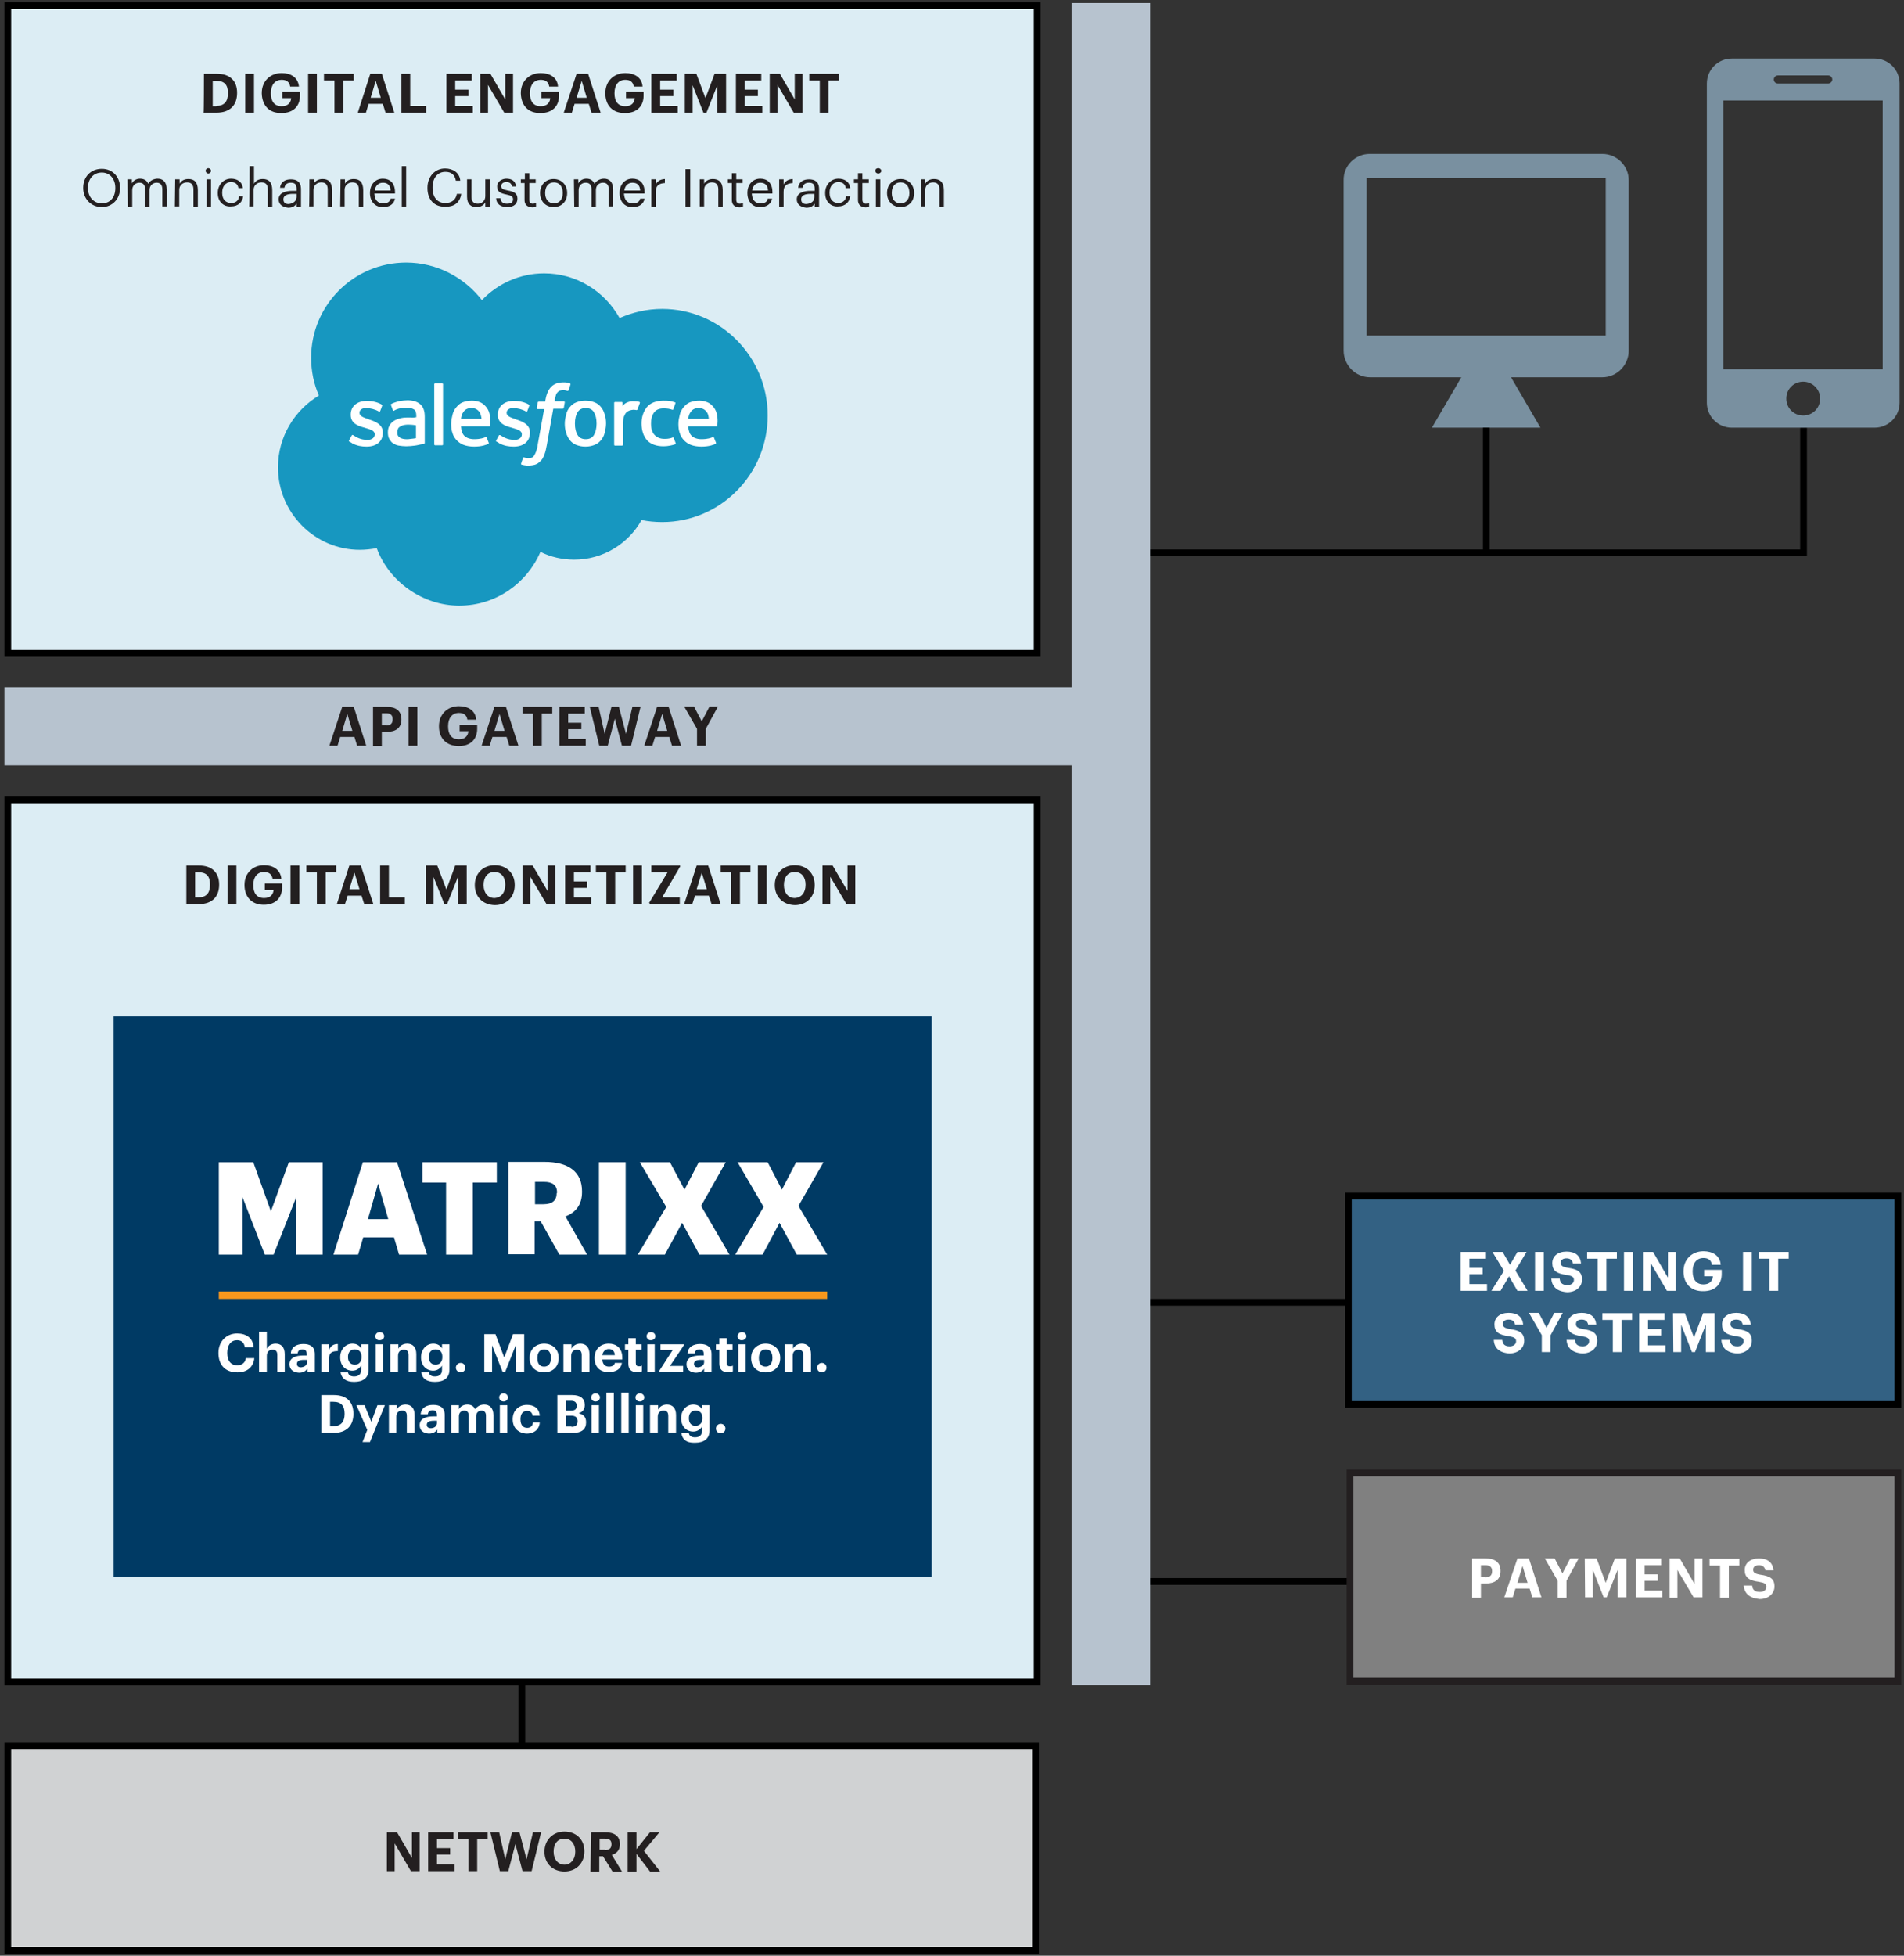 <?xml version="1.0" encoding="utf-8"?>
<!-- Generator: Adobe Illustrator 28.0.0, SVG Export Plug-In . SVG Version: 6.00 Build 0)  -->
<svg version="1.1" id="Layer_1" xmlns="http://www.w3.org/2000/svg" xmlns:xlink="http://www.w3.org/1999/xlink" x="0px" y="0px"
	 viewBox="0 0 563 578" style="enable-background:new 0 0 563 578;" xml:space="preserve">
<rect x="0" y="0" width="563" height="578" fill="#333333" stroke="none"/>
<style type="text/css">
	.st0{fill:none;stroke:#000000;stroke-width:2;}
	.st1{fill:#336183;stroke:#000000;stroke-width:2;}
	.st2{fill:#FFFFFF;}
	.st3{fill:#DCEDF4;stroke:#000000;stroke-width:2;}
	.st4{fill:#808080;stroke:#231F20;stroke-width:2;}
	.st5{fill:#D0D2D3;stroke:#000000;stroke-width:2;}
	.st6{fill:#231F20;}
	.st7{fill:#B7C3CF;}
	.st8{fill:#7990A0;}
	.st9{clip-path:url(#SVGID_00000037652816969209806130000008241761212029116564_);}
	.st10{clip-path:url(#SVGID_00000033362883619870299110000018368816679558090668_);}
	.st11{fill:#1797C0;}
	.st12{fill-rule:evenodd;clip-rule:evenodd;fill:#FFFFFF;}
	.st13{fill:#003A64;}
	.st14{enable-background:new    ;}
	.st15{fill:#F8971D;}
</style>
<polyline class="st0" points="328.5,163.4 533.3,163.4 533.3,126.4 "/>
<line class="st0" x1="398.9" y1="384.9" x2="328.5" y2="384.9"/>
<line class="st0" x1="398.9" y1="467.4" x2="328.5" y2="467.4"/>
<rect x="398.7" y="353.5" class="st1" width="162.5" height="61.6"/>
<path class="st2" d="M431.9,370h7.5v2h-4.9v2.7h3.9v1.9h-3.9v2.9h5.2v2h-7.8L431.9,370L431.9,370z"/>
<path class="st2" d="M444.7,375.6l-3.4-5.6h3l2.2,3.8l2.2-3.8h2.7l-3.3,5.5l3.6,6h-3l-2.5-4.3l-2.5,4.3h-2.7L444.7,375.6
	L444.7,375.6z"/>
<path class="st2" d="M453.9,370h2.6v11.5h-2.6V370z"/>
<path class="st2" d="M458.7,377.9h2.5c0.1,1,0.5,1.9,2.3,1.9c1.1,0,1.9-0.6,1.9-1.5s-0.5-1.2-2.2-1.5c-3-0.4-4.2-1.3-4.2-3.5
	c0-2,1.6-3.4,4.2-3.4s4.1,1.2,4.3,3.5h-2.4c-0.2-1-0.8-1.5-1.9-1.5s-1.7,0.5-1.7,1.3c0,0.8,0.4,1.2,2.1,1.5c2.8,0.4,4.2,1.1,4.2,3.5
	c0,2-1.7,3.7-4.4,3.7C460.3,381.7,458.9,380.2,458.7,377.9L458.7,377.9z"/>
<path class="st2" d="M472.4,372h-3.1v-2h8.8v2H475v9.5h-2.6L472.4,372L472.4,372z"/>
<path class="st2" d="M480.2,370h2.6v11.5h-2.6V370z"/>
<path class="st2" d="M485.8,370h3l4.4,7.6V370h2.3v11.5h-2.6l-4.8-8.2v8.2h-2.3L485.8,370L485.8,370z"/>
<path class="st2" d="M497.8,375.8v-0.1c0-3.5,2.5-5.9,5.9-5.9c2.6,0,4.9,1.2,5.1,4h-2.6c-0.2-1.4-1.1-2-2.5-2c-2,0-3.2,1.5-3.2,3.9
	v0.1c0,2.2,1,3.8,3.2,3.8c1.9,0,2.7-1.1,2.8-2.4h-2.6v-1.9h5.2v1.2c0,3.1-2,5.1-5.4,5.1C499.9,381.7,497.8,379.2,497.8,375.8
	L497.8,375.8z"/>
<path class="st2" d="M515.4,370h2.6v11.5h-2.6V370z"/>
<path class="st2" d="M523.2,372h-3.1v-2h8.8v2h-3.1v9.5h-2.6L523.2,372L523.2,372z"/>
<path class="st2" d="M441.7,396h2.5c0.1,1,0.5,1.9,2.2,1.9c1.1,0,1.9-0.6,1.9-1.5s-0.5-1.2-2.2-1.5c-3-0.4-4.2-1.3-4.2-3.5
	c0-2,1.6-3.4,4.2-3.4s4.1,1.2,4.3,3.5h-2.4c-0.2-1-0.8-1.5-1.9-1.5s-1.7,0.5-1.7,1.3c0,0.8,0.4,1.2,2.1,1.5c2.8,0.4,4.2,1.1,4.2,3.5
	c0,2-1.7,3.7-4.4,3.7C443.3,399.8,441.8,398.3,441.7,396L441.7,396z"/>
<path class="st2" d="M455.9,394.6l-3.8-6.6h2.9l2.3,4.4l2.3-4.4h2.5l-3.6,6.6v5h-2.6L455.9,394.6L455.9,394.6z"/>
<path class="st2" d="M463.2,396h2.5c0.1,1,0.5,1.9,2.3,1.9c1.1,0,1.9-0.6,1.9-1.5s-0.5-1.2-2.2-1.5c-3-0.4-4.2-1.3-4.2-3.5
	c0-2,1.6-3.4,4.2-3.4s4.1,1.2,4.3,3.5h-2.4c-0.2-1-0.8-1.5-1.9-1.5s-1.7,0.5-1.7,1.3c0,0.8,0.4,1.2,2.1,1.5c2.8,0.4,4.2,1.1,4.2,3.5
	c0,2-1.7,3.7-4.4,3.7C464.8,399.8,463.4,398.3,463.2,396L463.2,396z"/>
<path class="st2" d="M476.9,390.1h-3.1v-2h8.8v2h-3.1v9.5h-2.6L476.9,390.1L476.9,390.1z"/>
<path class="st2" d="M484.7,388.1h7.5v2h-4.9v2.7h3.9v1.9h-3.9v2.9h5.2v2h-7.8L484.7,388.1L484.7,388.1z"/>
<path class="st2" d="M494.7,388.1h3.5l2.7,7.2l2.7-7.2h3.4v11.5h-2.6v-8.1l-3.2,8.1h-0.9l-3.2-8.1v8.1h-2.3L494.7,388.1L494.7,388.1
	z"/>
<path class="st2" d="M509,396h2.5c0.1,1,0.5,1.9,2.2,1.9c1.1,0,1.9-0.6,1.9-1.5s-0.5-1.2-2.2-1.5c-3-0.4-4.2-1.3-4.2-3.5
	c0-2,1.6-3.4,4.2-3.4c2.5,0,4.1,1.2,4.3,3.5h-2.4c-0.2-1-0.8-1.5-1.9-1.5s-1.7,0.5-1.7,1.3c0,0.8,0.4,1.2,2.1,1.5
	c2.8,0.4,4.2,1.1,4.2,3.5c0,2-1.7,3.7-4.4,3.7C510.6,399.8,509.1,398.3,509,396L509,396z"/>
<rect x="2.3" y="1.7" class="st3" width="304.4" height="191.4"/>
<polygon class="st4" points="399.2,436.7 399.2,495.5 399.2,496.9 401.3,496.9 559.2,496.9 561.2,496.9 561.2,495.5 561.2,436.7 
	561.2,435.3 559.2,435.3 401.3,435.3 399.2,435.3 "/>
<path class="st2" d="M435.3,460.6h4c2.8,0,4.4,1.2,4.4,3.7v0.1c0,2.4-1.7,3.6-4.3,3.6h-1.5v4.2h-2.6V460.6L435.3,460.6z
	 M439.2,466.2c1.3,0,2-0.6,2-1.8v-0.1c0-1.2-0.7-1.7-2-1.7h-1.3v3.5H439.2z"/>
<path class="st2" d="M448.7,460.6h3.4l3.7,11.5h-2.7l-0.8-2.6h-4.2l-0.8,2.6h-2.5L448.7,460.6L448.7,460.6z M448.7,467.8h3l-1.5-5
	L448.7,467.8z"/>
<path class="st2" d="M460.6,467.2l-3.8-6.6h2.9l2.3,4.4l2.3-4.4h2.5l-3.6,6.6v5h-2.6L460.6,467.2L460.6,467.2z"/>
<path class="st2" d="M468.6,460.6h3.5l2.7,7.2l2.7-7.2h3.4v11.5h-2.6v-8.1l-3.2,8.1h-0.9l-3.2-8.1v8.1h-2.3L468.6,460.6L468.6,460.6
	z"/>
<path class="st2" d="M483.7,460.6h7.5v2h-4.9v2.7h3.9v1.9h-3.9v2.9h5.2v2h-7.8L483.7,460.6L483.7,460.6z"/>
<path class="st2" d="M493.7,460.6h3l4.4,7.6v-7.6h2.3v11.5h-2.6L496,464v8.2h-2.3L493.7,460.6L493.7,460.6z"/>
<path class="st2" d="M508.6,462.7h-3.1v-2h8.8v2h-3.1v9.5h-2.6L508.6,462.7L508.6,462.7z"/>
<path class="st2" d="M515.6,468.6h2.5c0.1,1,0.5,1.9,2.3,1.9c1.1,0,1.9-0.6,1.9-1.5s-0.5-1.2-2.2-1.5c-3-0.4-4.2-1.3-4.2-3.5
	c0-2,1.6-3.4,4.2-3.4s4.1,1.2,4.3,3.5H522c-0.2-1-0.8-1.5-1.9-1.5s-1.7,0.5-1.7,1.3c0,0.8,0.4,1.2,2.1,1.5c2.8,0.4,4.2,1.1,4.2,3.5
	c0,2-1.7,3.7-4.4,3.7C517.2,472.3,515.8,470.9,515.6,468.6L515.6,468.6z"/>
<line class="st0" x1="154.3" y1="497" x2="154.3" y2="516.1"/>
<rect x="2.3" y="516.1" class="st5" width="303.9" height="60.3"/>
<path class="st6" d="M114.4,541.5h3l4.4,7.6v-7.6h2.3V553h-2.6l-4.8-8.2v8.2h-2.3C114.4,553,114.4,541.5,114.4,541.5z"/>
<path class="st6" d="M126.6,541.5h7.5v2h-4.9v2.7h3.9v1.9h-3.9v2.9h5.2v2h-7.8L126.6,541.5L126.6,541.5z"/>
<path class="st6" d="M138.5,543.5h-3.1v-2h8.8v2h-3.1v9.5h-2.6L138.5,543.5L138.5,543.5z"/>
<path class="st6" d="M145,541.5h2.6l1.8,8l2-8h2.2l2.1,8l1.9-8h2.4l-2.8,11.5h-2.7l-2.1-8l-2.1,8h-2.5L145,541.5z"/>
<path class="st6" d="M161,547.3v-0.1c0-3.4,2.5-5.9,5.9-5.9s5.9,2.3,5.9,5.8v0.1c0,3.4-2.4,5.9-5.9,5.9S161,550.7,161,547.3
	L161,547.3z M170.1,547.3v-0.1c0-2.2-1.2-3.8-3.2-3.8s-3.2,1.5-3.2,3.8v0.1c0,2.3,1.4,3.8,3.2,3.8S170.1,549.6,170.1,547.3
	L170.1,547.3z"/>
<path class="st6" d="M174.8,541.5h4.1c2.7,0,4.4,1.1,4.4,3.5v0.1c0,1.7-1,2.7-2.4,3.1l3,4.9h-2.8l-2.8-4.5h-1.1v4.5h-2.6
	L174.8,541.5L174.8,541.5z M178.8,546.8c1.3,0,2-0.5,2-1.7V545c0-1.2-0.7-1.6-2-1.6h-1.5v3.3H178.8z"/>
<path class="st6" d="M185.6,541.5h2.6v5l4-5h2.8l-4.6,5.5l4.8,6.1h-3l-4-5.2v5.2h-2.6L185.6,541.5L185.6,541.5z"/>
<polygon class="st7" points="316.9,0.9 316.9,203.1 1.3,203.1 1.3,226.2 316.9,226.2 316.9,498 340.1,498 340.1,0.9 "/>
<path class="st6" d="M101.2,208.9h3.4l3.7,11.5h-2.7l-0.8-2.6h-4.2l-0.8,2.6h-2.4L101.2,208.9L101.2,208.9z M101.2,216h3l-1.5-5
	L101.2,216z"/>
<path class="st6" d="M110.3,208.9h4c2.8,0,4.4,1.2,4.4,3.7v0.1c0,2.4-1.7,3.6-4.3,3.6h-1.5v4.2h-2.6L110.3,208.9L110.3,208.9z
	 M114.2,214.4c1.3,0,1.9-0.6,1.9-1.8v-0.1c0-1.2-0.7-1.7-1.9-1.7h-1.3v3.5H114.2z"/>
<path class="st6" d="M120.8,208.9h2.6v11.5h-2.6V208.9z"/>
<path class="st6" d="M129.8,214.7v-0.1c0-3.5,2.5-5.9,5.9-5.9c2.6,0,4.9,1.2,5.1,4h-2.6c-0.2-1.4-1.1-2-2.5-2c-2,0-3.2,1.5-3.2,3.9
	v0.1c0,2.2,0.9,3.8,3.2,3.8c1.9,0,2.7-1.1,2.8-2.4h-2.6v-1.9h5.2v1.2c0,3.1-2,5.1-5.4,5.1C131.9,220.5,129.8,218.1,129.8,214.7
	L129.8,214.7z"/>
<path class="st6" d="M146.2,208.9h3.4l3.7,11.5h-2.7l-0.8-2.6h-4.2l-0.8,2.6h-2.4L146.2,208.9L146.2,208.9z M146.2,216h3l-1.5-5
	L146.2,216z"/>
<path class="st6" d="M157.6,210.9h-3.1v-2h8.8v2h-3.1v9.5h-2.6L157.6,210.9L157.6,210.9z"/>
<path class="st6" d="M165.4,208.9h7.5v2H168v2.7h3.9v1.9H168v2.9h5.2v2h-7.8L165.4,208.9L165.4,208.9z"/>
<path class="st6" d="M174.4,208.9h2.6l1.8,8l2-8h2.2l2.1,8l1.9-8h2.4l-2.8,11.5h-2.7l-2.1-8l-2.1,8h-2.5L174.4,208.9z"/>
<path class="st6" d="M194.3,208.9h3.4l3.7,11.5h-2.7l-0.8-2.6h-4.2l-0.8,2.6h-2.4L194.3,208.9L194.3,208.9z M194.3,216h3l-1.5-5
	L194.3,216z"/>
<path class="st6" d="M206.1,215.4l-3.8-6.6h2.9l2.3,4.4l2.3-4.4h2.5l-3.6,6.6v5h-2.6L206.1,215.4L206.1,215.4z"/>
<path class="st6" d="M60.3,21.8h3.8c4,0,6,2.2,6,5.6v0.1c0,3.5-2,5.8-6.1,5.8h-3.8C60.3,33.3,60.3,21.8,60.3,21.8z M64,31.3
	c2.3,0,3.4-1.3,3.4-3.7v-0.1c0-2.4-1-3.6-3.5-3.6h-1v7.5H64z"/>
<path class="st6" d="M72.5,21.8h2.6v11.5h-2.6C72.5,33.3,72.5,21.8,72.5,21.8z"/>
<path class="st6" d="M77.4,27.6v-0.1c0-3.5,2.5-5.9,5.9-5.9c2.6,0,4.8,1.2,5.1,4h-2.6c-0.2-1.4-1.1-2-2.5-2c-2,0-3.2,1.5-3.2,3.9
	v0.1c0,2.2,0.9,3.8,3.2,3.8c1.9,0,2.7-1.1,2.8-2.4h-2.6v-1.9h5.2v1.2c0,3.1-2,5.1-5.4,5.1C79.5,33.5,77.5,31.1,77.4,27.6L77.4,27.6z
	"/>
<path class="st6" d="M91.1,21.8h2.6v11.5h-2.6C91.1,33.3,91.1,21.8,91.1,21.8z"/>
<path class="st6" d="M98.9,23.8h-3.1v-2h8.8v2h-3.1v9.5h-2.6L98.9,23.8L98.9,23.8z"/>
<path class="st6" d="M109.5,21.8h3.4l3.7,11.5H114l-0.8-2.6H109l-0.8,2.6h-2.4L109.5,21.8L109.5,21.8z M109.6,28.9h3l-1.5-5
	L109.6,28.9z"/>
<path class="st6" d="M118.7,21.8h2.6v9.5h4.7v2h-7.3C118.7,33.3,118.7,21.8,118.7,21.8z"/>
<path class="st6" d="M132,21.8h7.5v2h-4.9v2.7h3.9v1.9h-3.9v2.9h5.2v2H132L132,21.8L132,21.8z"/>
<path class="st6" d="M142,21.8h3l4.4,7.6v-7.6h2.3v11.5h-2.6l-4.8-8.2v8.2H142C142,33.3,142,21.8,142,21.8z"/>
<path class="st6" d="M154,27.6v-0.1c0-3.5,2.5-5.9,5.9-5.9c2.6,0,4.9,1.2,5.1,4h-2.6c-0.2-1.4-1.1-2-2.5-2c-2,0-3.2,1.5-3.2,3.9v0.1
	c0,2.2,0.9,3.8,3.2,3.8c1.9,0,2.7-1.1,2.8-2.4h-2.6v-1.9h5.2v1.2c0,3.1-2,5.1-5.4,5.1C156.1,33.5,154.1,31.1,154,27.6L154,27.6z"/>
<path class="st6" d="M170.5,21.8h3.4l3.7,11.5h-2.7l-0.8-2.6h-4.2l-0.8,2.6h-2.4L170.5,21.8L170.5,21.8z M170.5,28.9h3l-1.5-5
	L170.5,28.9z"/>
<path class="st6" d="M179,27.6v-0.1c0-3.5,2.5-5.9,5.9-5.9c2.6,0,4.9,1.2,5.1,4h-2.6c-0.2-1.4-1.1-2-2.5-2c-2,0-3.2,1.5-3.2,3.9v0.1
	c0,2.2,0.9,3.8,3.2,3.8c1.9,0,2.7-1.1,2.8-2.4h-2.6v-1.9h5.2v1.2c0,3.1-2,5.1-5.4,5.1C181.1,33.5,179,31.1,179,27.6L179,27.6z"/>
<path class="st6" d="M192.6,21.8h7.5v2h-4.9v2.7h3.9v1.9h-3.9v2.9h5.2v2h-7.8L192.6,21.8L192.6,21.8z"/>
<path class="st6" d="M202.5,21.8h3.4l2.7,7.2l2.7-7.2h3.4v11.5h-2.6v-8.1l-3.2,8.1h-0.9l-3.2-8.1v8.1h-2.3
	C202.5,33.3,202.5,21.8,202.5,21.8z"/>
<path class="st6" d="M217.6,21.8h7.5v2h-4.9v2.7h3.9v1.9h-3.9v2.9h5.2v2h-7.8L217.6,21.8L217.6,21.8z"/>
<path class="st6" d="M227.6,21.8h3l4.4,7.6v-7.6h2.3v11.5h-2.6l-4.8-8.2v8.2h-2.3C227.6,33.3,227.6,21.8,227.6,21.8z"/>
<path class="st6" d="M242.4,23.8h-3.1v-2h8.8v2h-3.1v9.5h-2.6L242.4,23.8L242.4,23.8z"/>
<rect x="2.3" y="236.4" class="st3" width="304.4" height="260.7"/>
<path class="st8" d="M405,45.5h68.8c4.3,0,7.8,3.5,7.8,7.8v50.3c0,4.3-3.5,7.9-7.8,7.9h-27l8.7,14.9h-32.1l8.7-14.9h-27
	c-4.3,0-7.8-3.6-7.8-7.9V53.3C397.2,49,400.7,45.5,405,45.5L405,45.5z M439.4,103.3c1.2,0,2.2,0.9,2.2,2s-1,2.2-2.2,2.2
	s-2.2-1-2.2-2.2S438.3,103.3,439.4,103.3z M474.8,99.3V52.7h-70.7v46.5H474.8L474.8,99.3z"/>
<path class="st8" d="M533.2,112.8c2.7,0,5,2.2,5,5s-2.2,5-5,5s-5-2.2-5-5S530.4,112.8,533.2,112.8z M509.6,29.7h47.1v79.4h-47.1
	V29.7L509.6,29.7z M525.7,22.3h14.9c0.7,0,1.2,0.6,1.2,1.2s-0.6,1.2-1.2,1.2h-14.9c-0.7,0-1.2-0.6-1.2-1.2S525,22.3,525.7,22.3z
	 M512.1,17.3c-4.1,0-7.4,3.3-7.4,7.4V119c0,4.1,3.3,7.4,7.4,7.4h42.2c4.1,0,7.4-3.3,7.4-7.4V24.7c0-4.1-3.3-7.4-7.4-7.4L512.1,17.3
	L512.1,17.3z"/>
<line class="st0" x1="439.5" y1="126.4" x2="439.5" y2="163.4"/>
<path class="st6" d="M24.6,55.6v-0.1c0-3.2,2.2-5.6,5.5-5.6s5.4,2.5,5.4,5.6v0.1c0,3.1-2.2,5.6-5.4,5.6S24.6,58.7,24.6,55.6z
	 M34.1,55.6v-0.1c0-2.5-1.5-4.5-4-4.5S26,52.9,26,55.5v0.1c0,2.7,1.8,4.5,4.1,4.5C32.6,60.1,34.1,58.3,34.1,55.6z"/>
<path class="st6" d="M37.7,53H39v1.2c0.4-0.8,1.3-1.4,2.4-1.4c1,0,2,0.4,2.4,1.5c0.6-1,1.8-1.5,2.8-1.5c1.5,0,2.7,0.9,2.7,3.2v5H48
	V56c0-1.4-0.6-2-1.7-2c-1,0-2.1,0.7-2.1,2.2v5h-1.3V56c0-1.4-0.6-2-1.7-2c-1,0-2.1,0.7-2.1,2.2v5h-1.3L37.7,53L37.7,53z"/>
<path class="st6" d="M51.8,53h1.3v1.3c0.4-0.8,1.3-1.4,2.6-1.4c1.7,0,2.8,0.9,2.8,3.3v5h-1.3V56c0-1.4-0.6-2.1-1.9-2.1
	c-1.2,0-2.3,0.8-2.3,2.2v4.9h-1.3L51.8,53L51.8,53z"/>
<path class="st6" d="M60.8,50.5c0-0.5,0.4-0.8,0.8-0.8s0.8,0.4,0.8,0.8s-0.4,0.8-0.8,0.8S60.8,50.9,60.8,50.5z M61.1,53h1.3v8.1
	h-1.3V53z"/>
<path class="st6" d="M64.4,57.1V57c0-2.5,1.8-4.2,3.9-4.2c1.7,0,3.3,0.8,3.5,2.8h-1.3c-0.2-1.3-1.1-1.8-2.2-1.8
	c-1.5,0-2.6,1.2-2.6,3.1v0.1c0,2,1.1,3,2.7,3c1.2,0,2.2-0.7,2.3-2h1.2c-0.2,1.8-1.6,3-3.5,3C66.1,61.2,64.4,59.6,64.4,57.1
	L64.4,57.1z"/>
<path class="st6" d="M73.8,49.1h1.3v5.2c0.4-0.8,1.3-1.4,2.6-1.4c1.7,0,2.8,0.9,2.8,3.3v5h-1.3V56c0-1.4-0.6-2.1-1.9-2.1
	c-1.2,0-2.3,0.8-2.3,2.2v4.9h-1.3C73.8,61.1,73.8,49.1,73.8,49.1z"/>
<path class="st6" d="M82.4,58.9c0-1.9,2-2.5,4.1-2.5h1.2v-0.6c0-1.3-0.5-1.8-1.7-1.8c-1.1,0-1.7,0.5-1.9,1.5h-1.3
	c0.2-1.8,1.6-2.5,3.2-2.5s3,0.6,3,2.9v5.3h-1.3v-1c-0.6,0.8-1.3,1.2-2.5,1.2C83.6,61.2,82.4,60.5,82.4,58.9L82.4,58.9z M87.7,58.3
	v-1h-1.1c-1.6,0-2.8,0.4-2.8,1.6c0,0.8,0.4,1.4,1.5,1.4C86.6,60.2,87.6,59.5,87.7,58.3L87.7,58.3z"/>
<path class="st6" d="M91.5,53h1.3v1.3c0.4-0.8,1.3-1.4,2.6-1.4c1.7,0,2.8,0.9,2.8,3.3v5h-1.3V56c0-1.4-0.6-2.1-1.9-2.1
	c-1.2,0-2.3,0.8-2.3,2.2v4.9h-1.3C91.5,61.1,91.5,53,91.5,53z"/>
<path class="st6" d="M100.7,53h1.3v1.3c0.4-0.8,1.3-1.4,2.6-1.4c1.7,0,2.8,0.9,2.8,3.3v5h-1.3V56c0-1.4-0.6-2.1-1.9-2.1
	c-1.2,0-2.3,0.8-2.3,2.2v4.9h-1.3L100.7,53L100.7,53z"/>
<path class="st6" d="M109.4,57.1V57c0-2.5,1.6-4.2,3.8-4.2c1.9,0,3.6,1.1,3.6,4v0.4h-6.1c0.1,1.8,0.9,2.9,2.6,2.9
	c1.3,0,2-0.5,2.2-1.4h1.3c-0.3,1.6-1.6,2.5-3.5,2.5C111,61.3,109.4,59.6,109.4,57.1L109.4,57.1z M115.5,56.3c-0.1-1.7-1-2.3-2.3-2.3
	s-2.2,0.9-2.4,2.3H115.5L115.5,56.3z"/>
<path class="st6" d="M118.8,49.1h1.3v12h-1.3V49.1z"/>
<path class="st6" d="M126.4,55.6v-0.1c0-3.3,2.2-5.7,5.2-5.7c2.3,0,4.3,1.2,4.5,3.6h-1.3c-0.3-1.7-1.3-2.6-3.1-2.6
	c-2.3,0-3.8,1.8-3.8,4.6v0.1c0,2.8,1.4,4.5,3.8,4.5c1.8,0,3.1-0.9,3.4-2.7h1.3c-0.4,2.6-2.1,3.8-4.6,3.8
	C128.4,61.2,126.4,59,126.4,55.6L126.4,55.6z"/>
<path class="st6" d="M138.1,58.1V53h1.3v5.1c0,1.4,0.6,2.1,1.9,2.1c1.1,0,2.2-0.8,2.2-2.2V53h1.3v8.1h-1.3v-1.3
	c-0.4,0.8-1.3,1.4-2.6,1.4C139.3,61.2,138.1,60.4,138.1,58.1L138.1,58.1z"/>
<path class="st6" d="M146.7,58.6h1.3c0.1,1,0.6,1.6,1.9,1.6c1.2,0,1.8-0.4,1.8-1.3s-0.6-1.1-1.9-1.4c-2.1-0.4-2.8-1-2.8-2.4
	c0-1.5,1.5-2.3,2.7-2.3c1.5,0,2.7,0.6,2.9,2.3h-1.2c-0.2-0.9-0.7-1.3-1.7-1.3c-0.9,0-1.5,0.5-1.5,1.2s0.4,1,1.9,1.3
	c1.7,0.3,2.9,0.7,2.9,2.4c0,1.5-1,2.5-3,2.5S146.8,60.3,146.7,58.6L146.7,58.6z"/>
<path class="st6" d="M155.1,59.1v-5H154V53h1.2v-1.8h1.3V53h1.9v1.1h-1.9V59c0,0.8,0.4,1.2,1,1.2c0.4,0,0.7-0.1,1-0.2v1.1
	c-0.3,0.1-0.6,0.2-1.1,0.2C155.8,61.2,155.1,60.4,155.1,59.1L155.1,59.1z"/>
<path class="st6" d="M159.7,57.1V57c0-2.4,1.7-4.1,4-4.1s4,1.7,4,4.1v0.1c0,2.5-1.7,4.1-4,4.1S159.7,59.5,159.7,57.1L159.7,57.1z
	 M166.4,57.1V57c0-1.9-1-3.1-2.6-3.1s-2.6,1.2-2.6,3.1v0.1c0,1.8,1,3,2.6,3S166.4,58.9,166.4,57.1z"/>
<path class="st6" d="M169.7,53h1.3v1.2c0.4-0.8,1.3-1.4,2.4-1.4c1,0,1.9,0.4,2.4,1.5c0.6-1,1.8-1.5,2.8-1.5c1.5,0,2.7,0.9,2.7,3.2v5
	H180V56c0-1.4-0.6-2-1.7-2c-1.1,0-2.1,0.7-2.1,2.2v5h-1.3V56c0-1.4-0.6-2-1.7-2c-1.1,0-2.1,0.7-2.1,2.2v5h-1.3L169.7,53L169.7,53z"
	/>
<path class="st6" d="M183.2,57.1V57c0-2.5,1.6-4.2,3.8-4.2c1.9,0,3.6,1.1,3.6,4v0.4h-6.1c0.1,1.8,0.9,2.9,2.6,2.9
	c1.3,0,2-0.5,2.2-1.4h1.3c-0.3,1.6-1.6,2.5-3.5,2.5C184.8,61.3,183.2,59.6,183.2,57.1L183.2,57.1z M189.3,56.3
	c-0.1-1.7-1-2.3-2.3-2.3s-2.2,0.9-2.4,2.3H189.3L189.3,56.3z"/>
<path class="st6" d="M192.6,53h1.3v1.5c0.5-0.9,1.2-1.5,2.7-1.6v1.2c-1.6,0.1-2.7,0.6-2.7,2.6v4.5h-1.3V53z"/>
<path class="st6" d="M202.7,50h1.4v11.1h-1.4C202.7,61.1,202.7,50,202.7,50z"/>
<path class="st6" d="M206.9,53h1.3v1.3c0.4-0.8,1.3-1.4,2.6-1.4c1.7,0,2.9,0.9,2.9,3.3v5h-1.3V56c0-1.4-0.6-2.1-1.9-2.1
	c-1.2,0-2.3,0.8-2.3,2.2v4.9h-1.3L206.9,53L206.9,53z"/>
<path class="st6" d="M216.4,59.1v-5h-1.2V53h1.2v-1.8h1.3V53h1.9v1.1h-1.9V59c0,0.8,0.4,1.2,1,1.2c0.4,0,0.7-0.1,1-0.2v1.1
	c-0.3,0.1-0.6,0.2-1.1,0.2C217.1,61.2,216.4,60.4,216.4,59.1L216.4,59.1z"/>
<path class="st6" d="M221,57.1V57c0-2.5,1.6-4.2,3.8-4.2c1.9,0,3.6,1.1,3.6,4v0.4h-6.1c0.1,1.8,0.9,2.9,2.6,2.9c1.3,0,2-0.5,2.1-1.4
	h1.3c-0.3,1.6-1.6,2.5-3.5,2.5C222.6,61.3,221,59.6,221,57.1L221,57.1z M227.1,56.3c-0.1-1.7-1-2.3-2.3-2.3s-2.2,0.9-2.4,2.3H227.1
	L227.1,56.3z"/>
<path class="st6" d="M230.4,53h1.3v1.5c0.5-0.9,1.2-1.5,2.7-1.6v1.2c-1.6,0.1-2.7,0.6-2.7,2.6v4.5h-1.3V53z"/>
<path class="st6" d="M235.6,58.9c0-1.9,2-2.5,4.1-2.5h1.2v-0.6c0-1.3-0.5-1.8-1.7-1.8c-1.1,0-1.7,0.5-1.9,1.5h-1.3
	c0.2-1.8,1.6-2.5,3.2-2.5s3,0.6,3,2.9v5.3h-1.3v-1c-0.6,0.8-1.3,1.2-2.5,1.2C236.8,61.2,235.6,60.5,235.6,58.9L235.6,58.9z
	 M240.8,58.3v-1h-1.1c-1.6,0-2.8,0.4-2.8,1.6c0,0.8,0.4,1.4,1.5,1.4C239.8,60.2,240.8,59.5,240.8,58.3L240.8,58.3z"/>
<path class="st6" d="M244,57.1V57c0-2.5,1.8-4.2,3.9-4.2c1.7,0,3.3,0.8,3.5,2.8h-1.3c-0.2-1.3-1.1-1.8-2.2-1.8
	c-1.5,0-2.6,1.2-2.6,3.1v0.1c0,2,1.1,3,2.6,3c1.1,0,2.2-0.7,2.3-2h1.2c-0.2,1.8-1.6,3-3.5,3C245.7,61.2,244,59.6,244,57.1L244,57.1z
	"/>
<path class="st6" d="M253.7,59.1v-5h-1.2V53h1.2v-1.8h1.3V53h1.9v1.1H255V59c0,0.8,0.4,1.2,1,1.2c0.4,0,0.7-0.1,1-0.2v1.1
	c-0.3,0.1-0.6,0.2-1.1,0.2C254.4,61.2,253.7,60.4,253.7,59.1L253.7,59.1z"/>
<path class="st6" d="M258.8,50.5c0-0.5,0.4-0.8,0.9-0.8s0.9,0.4,0.9,0.8s-0.4,0.8-0.9,0.8S258.8,50.9,258.8,50.5z M259,53h1.3v8.1
	H259V53z"/>
<path class="st6" d="M262.3,57.1V57c0-2.4,1.7-4.1,4-4.1s4,1.7,4,4.1v0.1c0,2.5-1.7,4.1-4,4.1S262.3,59.5,262.3,57.1L262.3,57.1z
	 M268.9,57.1V57c0-1.9-1-3.1-2.6-3.1s-2.6,1.2-2.6,3.1v0.1c0,1.8,1,3,2.6,3S268.9,58.9,268.9,57.1z"/>
<path class="st6" d="M272.3,53h1.3v1.3c0.4-0.8,1.3-1.4,2.6-1.4c1.7,0,2.9,0.9,2.9,3.3v5h-1.3V56c0-1.4-0.6-2.1-1.9-2.1
	c-1.2,0-2.3,0.8-2.3,2.2v4.9h-1.3L272.3,53L272.3,53z"/>
<g>
	<defs>
		<rect id="SVGID_1_" x="-65.7" y="-43.9" width="440.5" height="344.7"/>
	</defs>
	<clipPath id="SVGID_00000073695452867599689520000012928158648463458180_">
		<use xlink:href="#SVGID_1_"  style="overflow:visible;"/>
	</clipPath>
	<g style="clip-path:url(#SVGID_00000073695452867599689520000012928158648463458180_);">
		<g>
			<defs>
				<rect id="SVGID_00000088854423333475384320000017872723207675835033_" x="-65.7" y="-43.9" width="440.5" height="344.7"/>
			</defs>
			<clipPath id="SVGID_00000119837375817511512310000000632064771943321985_">
				<use xlink:href="#SVGID_00000088854423333475384320000017872723207675835033_"  style="overflow:visible;"/>
			</clipPath>
			<g style="clip-path:url(#SVGID_00000119837375817511512310000000632064771943321985_);">
				<path class="st11" d="M142.5,88.7c4.7-4.9,11.2-7.9,18.4-7.9c9.6,0,17.9,5.3,22.3,13.2c3.9-1.7,8.1-2.7,12.6-2.7
					c17.2,0,31.2,14.1,31.2,31.5s-14,31.5-31.2,31.5c-2.1,0-4.2-0.2-6.1-0.6c-3.9,7-11.4,11.7-19.9,11.7c-3.6,0-7-0.8-10-2.3
					c-4,9.3-13.2,15.9-24,15.9s-20.8-7.1-24.4-17c-1.6,0.3-3.3,0.5-5,0.5c-13.3,0-24.2-10.9-24.2-24.4c0-9,4.9-16.9,12.1-21.2
					c-1.5-3.4-2.3-7.2-2.3-11.2c0-15.5,12.6-28.1,28.1-28.1C129.2,77.6,137.3,82,142.5,88.7"/>
				<path class="st2" d="M103.2,130.2c-0.1,0.2,0,0.3,0.1,0.3c0.3,0.2,0.6,0.3,0.8,0.5c1.5,0.8,2.9,1,4.3,1c3,0,4.8-1.6,4.8-4.1
					v-0.1c0-2.3-2.1-3.2-4-3.8l-0.2-0.1c-1.5-0.5-2.7-0.9-2.7-1.9V122c0-0.8,0.7-1.4,1.9-1.4c1.3,0,2.8,0.4,3.8,1
					c0,0,0.3,0.2,0.4-0.1c0.1-0.2,0.6-1.5,0.6-1.6c0.1-0.2,0-0.3-0.1-0.3c-1.1-0.7-2.7-1.1-4.3-1.1h-0.3c-2.7,0-4.6,1.6-4.6,4v0.1
					c0,2.5,2.1,3.3,4.1,3.8l0.3,0.1c1.4,0.4,2.7,0.8,2.7,1.8v0.1c0,0.9-0.8,1.6-2.1,1.6c-0.5,0-2.1,0-3.8-1.1
					c-0.2-0.1-0.3-0.2-0.5-0.3c-0.1-0.1-0.3-0.1-0.4,0.1L103.2,130.2L103.2,130.2z"/>
				<path class="st2" d="M146.7,130.2c-0.1,0.2,0,0.3,0.1,0.3c0.3,0.2,0.6,0.3,0.8,0.5c1.5,0.8,2.9,1,4.3,1c3,0,4.8-1.6,4.8-4.1
					v-0.1c0-2.3-2.1-3.2-4-3.8l-0.2-0.1c-1.5-0.5-2.7-0.9-2.7-1.9V122c0-0.8,0.7-1.4,1.9-1.4c1.3,0,2.8,0.4,3.8,1
					c0,0,0.3,0.2,0.4-0.1c0.1-0.2,0.6-1.5,0.6-1.6c0.1-0.2,0-0.3-0.1-0.3c-1.1-0.7-2.7-1.1-4.3-1.1h-0.3c-2.7,0-4.6,1.6-4.6,4v0.1
					c0,2.5,2.1,3.3,4.1,3.8l0.3,0.1c1.4,0.4,2.7,0.8,2.7,1.8v0.1c0,0.9-0.8,1.6-2.1,1.6c-0.5,0-2.1,0-3.8-1.1
					c-0.2-0.1-0.3-0.2-0.5-0.3c-0.1,0-0.3-0.1-0.4,0.1L146.7,130.2L146.7,130.2z"/>
				<path class="st2" d="M178.8,122.5c-0.2-0.8-0.6-1.6-1.1-2.2c-0.5-0.6-1.1-1.1-1.9-1.4c-0.8-0.3-1.6-0.5-2.7-0.5
					s-1.9,0.2-2.7,0.5c-0.8,0.3-1.4,0.8-1.9,1.4c-0.5,0.6-0.9,1.3-1.1,2.2s-0.4,1.7-0.4,2.7s0.1,1.8,0.4,2.7
					c0.2,0.8,0.6,1.5,1.1,2.2c0.5,0.6,1.1,1.1,1.9,1.4c0.8,0.3,1.6,0.5,2.7,0.5s1.9-0.2,2.7-0.5c0.8-0.3,1.4-0.8,1.9-1.4
					c0.5-0.6,0.9-1.3,1.1-2.2c0.2-0.8,0.4-1.7,0.4-2.7S179.1,123.3,178.8,122.5 M176.4,125.2c0,1.4-0.3,2.6-0.8,3.4
					c-0.5,0.8-1.3,1.2-2.4,1.2s-1.9-0.4-2.4-1.2c-0.5-0.8-0.8-1.9-0.8-3.4s0.3-2.6,0.8-3.4c0.5-0.8,1.3-1.2,2.4-1.2s1.9,0.4,2.4,1.2
					C176.1,122.6,176.4,123.7,176.4,125.2"/>
				<path class="st12" d="M199.2,129.4c-0.1-0.2-0.3-0.1-0.3-0.1c-0.4,0.1-0.7,0.3-1.1,0.3c-0.4,0.1-0.9,0.1-1.4,0.1
					c-1.2,0-2.1-0.4-2.8-1.1c-0.7-0.7-1.1-1.8-1.1-3.4c0-1.4,0.3-2.5,0.9-3.3c0.6-0.8,1.5-1.2,2.8-1.2c1,0,1.8,0.1,2.6,0.4
					c0,0,0.2,0.1,0.3-0.2c0.2-0.6,0.4-1,0.6-1.7c0.1-0.2-0.1-0.3-0.1-0.3c-0.3-0.1-1.1-0.3-1.6-0.4c-0.5-0.1-1.2-0.1-1.9-0.1
					c-1,0-2,0.2-2.8,0.5s-1.5,0.8-2,1.4c-0.5,0.6-0.9,1.3-1.2,2.2s-0.4,1.7-0.4,2.7c0,2.1,0.6,3.7,1.6,4.9c1.1,1.2,2.8,1.8,4.9,1.8
					c1.3,0,2.6-0.3,3.5-0.6c0,0,0.2-0.1,0.1-0.3L199.2,129.4L199.2,129.4z"/>
				<path class="st12" d="M211.9,122.1c-0.2-0.8-0.7-1.6-1.1-2c-0.5-0.6-1.1-1-1.6-1.2c-0.7-0.3-1.5-0.5-2.4-0.5
					c-1.1,0-2,0.2-2.8,0.5s-1.4,0.9-1.9,1.5c-0.5,0.6-0.9,1.3-1.1,2.2c-0.2,0.8-0.4,1.7-0.4,2.7s0.1,1.9,0.4,2.7
					c0.2,0.8,0.7,1.5,1.2,2.1c0.6,0.6,1.3,1.1,2.1,1.4c0.8,0.3,1.9,0.5,3.1,0.5c2.4,0,3.7-0.6,4.2-0.8c0.1-0.1,0.2-0.1,0.1-0.4
					l-0.6-1.5c-0.1-0.2-0.3-0.1-0.3-0.1c-0.6,0.2-1.4,0.6-3.4,0.6c-1.3,0-2.3-0.4-2.9-1c-0.6-0.6-0.9-1.5-1-2.8h8.4
					c0,0,0.2,0,0.2-0.2C212.1,125.6,212.4,123.9,211.9,122.1 M203.5,123.8c0.1-0.8,0.3-1.5,0.7-2c0.5-0.8,1.3-1.2,2.4-1.2
					s1.8,0.4,2.4,1.2c0.4,0.5,0.5,1.2,0.6,2H203.5L203.5,123.8z"/>
				<path class="st12" d="M144.7,122.1c-0.2-0.8-0.7-1.6-1.1-2c-0.5-0.6-1.1-1-1.6-1.2c-0.7-0.3-1.5-0.5-2.4-0.5
					c-1.1,0-2,0.2-2.8,0.5s-1.4,0.9-1.9,1.5c-0.5,0.6-0.9,1.3-1.1,2.2c-0.2,0.8-0.4,1.7-0.4,2.7s0.1,1.9,0.4,2.7
					c0.2,0.8,0.7,1.5,1.2,2.1c0.6,0.6,1.3,1.1,2.1,1.4c0.8,0.3,1.9,0.5,3.1,0.5c2.4,0,3.7-0.6,4.2-0.8c0.1-0.1,0.2-0.1,0.1-0.4
					l-0.6-1.5c-0.1-0.2-0.3-0.1-0.3-0.1c-0.6,0.2-1.4,0.6-3.4,0.6c-1.3,0-2.3-0.4-2.9-1c-0.6-0.6-0.9-1.5-1-2.8h8.4
					c0,0,0.2,0,0.2-0.2C144.9,125.6,145.2,123.9,144.7,122.1 M136.3,123.8c0.1-0.8,0.3-1.5,0.7-2c0.5-0.8,1.3-1.2,2.4-1.2
					s1.8,0.4,2.4,1.2c0.3,0.5,0.5,1.2,0.6,2H136.3L136.3,123.8z"/>
				<path class="st2" d="M121.5,123.4c-0.3,0-0.8,0-1.3,0c-0.7,0-1.4,0.1-2.1,0.3c-0.7,0.2-1.2,0.4-1.8,0.8
					c-0.5,0.4-0.9,0.8-1.2,1.4c-0.3,0.6-0.4,1.2-0.4,1.9s0.1,1.4,0.4,1.9s0.6,1,1.1,1.3c0.5,0.3,1,0.6,1.7,0.7
					c0.7,0.1,1.4,0.2,2.2,0.2c0.9,0,1.7-0.1,2.6-0.2c0.8-0.1,1.8-0.4,2.1-0.4s0.6-0.1,0.6-0.1c0.2-0.1,0.2-0.3,0.2-0.3v-7.7
					c0-1.7-0.4-2.9-1.3-3.7c-0.9-0.8-2.2-1.2-3.8-1.2c-0.6,0-1.6,0.1-2.2,0.2c0,0-1.8,0.4-2.6,0.9c0,0-0.2,0.1-0.1,0.3l0.6,1.6
					c0.1,0.2,0.3,0.1,0.3,0.1s0.1,0,0.1-0.1c1.6-0.9,3.7-0.8,3.7-0.8c0.9,0,1.6,0.2,2.1,0.5c0.5,0.3,0.7,0.9,0.7,2v0.3
					C122.2,123.5,121.5,123.4,121.5,123.4 M118.2,129.3c-0.3-0.3-0.4-0.3-0.5-0.5c-0.2-0.3-0.2-0.6-0.2-1.1c0-0.7,0.2-1.3,0.8-1.6
					c0,0,0.7-0.6,2.4-0.6c1.2,0,2.3,0.2,2.3,0.2v3.8l0,0c0,0-1.1,0.2-2.3,0.3C118.9,129.9,118.2,129.3,118.2,129.3"/>
				<path class="st12" d="M189.2,119.1c0.1-0.2-0.1-0.3-0.1-0.3c-0.1-0.1-0.9-0.2-1.4-0.2c-1.1-0.1-1.6,0.1-2.2,0.3
					c-0.5,0.2-1.1,0.6-1.4,1.1v-1c0-0.1-0.1-0.2-0.2-0.2h-2.1c-0.1,0-0.2,0.1-0.2,0.2v12.5c0,0.1,0.1,0.2,0.2,0.2h2.2
					c0.1,0,0.2-0.1,0.2-0.2v-6.2c0-0.8,0.1-1.7,0.3-2.2c0.2-0.5,0.4-0.9,0.7-1.2c0.3-0.3,0.7-0.5,1-0.6c0.4-0.1,0.8-0.2,1.1-0.2
					c0.4,0,0.9,0.1,0.9,0.1c0.2,0,0.2-0.1,0.3-0.2C188.7,120.5,189.1,119.3,189.2,119.1"/>
				<path class="st12" d="M168.5,113.3c-0.3-0.1-0.5-0.1-0.8-0.2s-0.7-0.1-1.1-0.1c-1.5,0-2.7,0.4-3.6,1.3c-0.8,0.8-1.4,2.1-1.7,3.8
					l-0.1,0.6h-1.9c0,0-0.2,0-0.3,0.2l-0.3,1.7c0,0.2,0.1,0.3,0.3,0.3h1.9l-1.9,10.5c-0.1,0.9-0.3,1.5-0.5,2.1
					c-0.2,0.5-0.4,0.9-0.6,1.2c-0.2,0.3-0.4,0.5-0.8,0.6c-0.3,0.1-0.6,0.1-1,0.1c-0.2,0-0.5,0-0.7-0.1c-0.2,0-0.3-0.1-0.4-0.1
					c0,0-0.2-0.1-0.3,0.1c-0.1,0.2-0.6,1.5-0.6,1.7c-0.1,0.2,0,0.3,0.1,0.3c0.2,0.1,0.4,0.1,0.8,0.2c0.5,0.1,0.9,0.1,1.2,0.1
					c0.8,0,1.5-0.1,2.1-0.3c0.6-0.2,1.1-0.6,1.6-1.1c0.5-0.5,0.8-1.1,1.1-1.9c0.3-0.8,0.5-1.7,0.7-2.8l1.9-10.7h2.8
					c0,0,0.2,0,0.3-0.2l0.3-1.7c0-0.2-0.1-0.3-0.3-0.3h-2.7c0-0.1,0.1-1,0.4-1.9c0.1-0.4,0.4-0.7,0.6-0.9c0.2-0.2,0.4-0.3,0.7-0.4
					c0.3-0.1,0.6-0.1,0.9-0.1c0.2,0,0.5,0,0.7,0.1c0.3,0.1,0.4,0.1,0.4,0.1c0.3,0.1,0.3,0,0.4-0.1l0.6-1.8
					C168.7,113.4,168.6,113.3,168.5,113.3"/>
				<path class="st12" d="M131,131.4c0,0.1-0.1,0.2-0.2,0.2h-2.2c-0.1,0-0.2-0.1-0.2-0.2v-17.9c0-0.1,0.1-0.2,0.2-0.2h2.2
					c0.1,0,0.2,0.1,0.2,0.2V131.4z"/>
			</g>
		</g>
	</g>
</g>
<rect x="33.6" y="300.4" class="st13" width="241.9" height="165.6"/>
<g class="st14">
	<path class="st6" d="M55.1,255.8h3.7c4,0,6,2.2,6,5.6v0.1c0,3.4-2,5.7-6,5.7h-3.7V255.8z M58.7,265.2c2.3,0,3.4-1.3,3.4-3.7v-0.1
		c0-2.4-1-3.6-3.4-3.6h-1v7.4H58.7z"/>
	<path class="st6" d="M67.3,255.8h2.6v11.4h-2.6V255.8z"/>
	<path class="st6" d="M72.3,261.6v-0.1c0-3.4,2.4-5.8,5.8-5.8c2.5,0,4.8,1.2,5.1,4h-2.6c-0.2-1.3-1.1-2-2.5-2c-2,0-3.2,1.5-3.2,3.8
		v0.1c0,2.2,0.9,3.8,3.2,3.8c1.9,0,2.7-1.1,2.8-2.4h-2.6v-1.9h5.1v1.2c0,3.1-2,5.1-5.4,5.1C74.4,267.4,72.3,265,72.3,261.6z"/>
	<path class="st6" d="M85.9,255.8h2.6v11.4h-2.6V255.8z"/>
	<path class="st6" d="M93.7,257.8h-3.1v-2h8.8v2h-3.1v9.4h-2.6V257.8z"/>
	<path class="st6" d="M103.3,255.8h3.4l3.7,11.4h-2.7l-0.8-2.5h-4.1l-0.8,2.5h-2.4L103.3,255.8z M103.3,262.8h3l-1.5-4.9
		L103.3,262.8z"/>
	<path class="st6" d="M112.4,255.8h2.6v9.4h4.7v2h-7.3V255.8z"/>
	<path class="st6" d="M125.9,255.8h3.4l2.7,7.1l2.6-7.1h3.4v11.4h-2.6v-8l-3.2,8h-0.8l-3.2-8v8h-2.3V255.8z"/>
	<path class="st6" d="M140.4,261.6v-0.1c0-3.4,2.5-5.8,5.9-5.8c3.4,0,5.9,2.3,5.9,5.8v0.1c0,3.4-2.3,5.9-5.9,5.9
		C142.6,267.4,140.4,264.9,140.4,261.6z M149.4,261.5v-0.1c0-2.2-1.2-3.7-3.2-3.7c-2,0-3.2,1.5-3.2,3.8v0.1c0,2.3,1.3,3.8,3.2,3.8
		C148.2,265.3,149.4,263.8,149.4,261.5z"/>
	<path class="st6" d="M154.5,255.8h3l4.4,7.5v-7.5h2.3v11.4h-2.6l-4.8-8.1v8.1h-2.3V255.8z"/>
	<path class="st6" d="M167.1,255.8h7.5v2h-4.9v2.7h3.9v1.9h-3.9v2.8h5.1v2h-7.7V255.8z"/>
	<path class="st6" d="M179.3,257.8h-3.1v-2h8.8v2h-3.1v9.4h-2.6V257.8z"/>
	<path class="st6" d="M187.2,255.8h2.6v11.4h-2.6V255.8z"/>
	<path class="st6" d="M191.9,266.9l5.5-9.1h-4.8v-2h8.5v0.3l-5.3,9.1h5.2v2h-8.9V266.9z"/>
	<path class="st6" d="M206,255.8h3.4l3.7,11.4h-2.7l-0.8-2.5h-4.1l-0.8,2.5h-2.4L206,255.8z M206,262.8h3l-1.5-4.9L206,262.8z"/>
	<path class="st6" d="M216.2,257.8h-3.1v-2h8.8v2h-3.1v9.4h-2.6V257.8z"/>
	<path class="st6" d="M224.1,255.8h2.6v11.4h-2.6V255.8z"/>
	<path class="st6" d="M229.1,261.6v-0.1c0-3.4,2.5-5.8,5.9-5.8c3.4,0,5.9,2.3,5.9,5.8v0.1c0,3.4-2.3,5.9-5.9,5.9
		C231.4,267.4,229.1,264.9,229.1,261.6z M238.2,261.5v-0.1c0-2.2-1.2-3.7-3.2-3.7c-2,0-3.2,1.5-3.2,3.8v0.1c0,2.3,1.3,3.8,3.2,3.8
		C237,265.3,238.2,263.8,238.2,261.5z"/>
	<path class="st6" d="M243.2,255.8h3l4.4,7.5v-7.5h2.3v11.4h-2.6l-4.8-8.1v8.1h-2.3V255.8z"/>
</g>
<g>
	<g>
		<path class="st2" d="M64.6,399.9v-0.1c0-3.4,2.4-5.7,5.5-5.7c2.7,0,4.7,1.3,4.9,4.1h-2.6c-0.2-1.3-0.9-2.1-2.3-2.1
			c-1.8,0-2.9,1.4-2.9,3.7v0.1c0,2.3,1.1,3.6,2.9,3.6c1.4,0,2.4-0.7,2.6-2.1h2.5c-0.3,2.8-2.3,4.2-5,4.2
			C66.5,405.6,64.6,403.3,64.6,399.9z"/>
		<path class="st2" d="M76.6,393.6h2.3v5c0.4-0.8,1.3-1.5,2.6-1.5c1.6,0,2.7,1,2.7,3.1v5.2H82v-4.9c0-1.1-0.4-1.6-1.4-1.6
			c-1,0-1.7,0.6-1.7,1.8v4.7h-2.3V393.6z"/>
		<path class="st2" d="M85.6,403.2c0-1.9,1.7-2.6,4.2-2.6h0.9v-0.3c0-1-0.3-1.5-1.3-1.5c-0.9,0-1.3,0.5-1.4,1.2H86
			c0.1-1.9,1.7-2.8,3.7-2.8s3.4,0.8,3.4,3v5.3h-2.2v-1c-0.5,0.7-1.2,1.2-2.5,1.2C86.9,405.6,85.6,404.9,85.6,403.2z M90.8,402.6
			v-0.7h-0.9c-1.3,0-2.1,0.3-2.1,1.2c0,0.6,0.4,1,1.2,1C90,404,90.8,403.5,90.8,402.6z"/>
		<path class="st2" d="M95,397.3h2.3v1.6c0.5-1.1,1.3-1.7,2.6-1.7v2.1c-1.7,0-2.6,0.5-2.6,2.1v4.1H95V397.3z"/>
		<path class="st2" d="M100.7,405.6h2.2c0.1,0.7,0.7,1.2,1.8,1.2c1.4,0,2.1-0.7,2.1-2v-1.2c-0.5,0.8-1.4,1.5-2.6,1.5
			c-2,0-3.6-1.5-3.6-3.9v-0.1c0-2.3,1.6-4,3.6-4c1.3,0,2.1,0.6,2.6,1.4v-1.2h2.2v7.5c0,2.4-1.6,3.6-4.3,3.6
			C102.2,408.4,101,407.3,100.7,405.6z M106.9,401.1V401c0-1.4-0.7-2.2-2-2.2c-1.3,0-2,0.9-2,2.2v0.1c0,1.4,0.8,2.2,1.9,2.2
			C106.1,403.4,106.9,402.5,106.9,401.1z"/>
		<path class="st2" d="M111,394.9c0-0.7,0.6-1.2,1.3-1.2c0.7,0,1.3,0.5,1.3,1.2c0,0.7-0.6,1.2-1.3,1.2
			C111.5,396.2,111,395.6,111,394.9z M111.1,397.3h2.2v8.2h-2.2V397.3z"/>
		<path class="st2" d="M115.5,397.3h2.3v1.3c0.4-0.8,1.3-1.5,2.6-1.5c1.6,0,2.7,1,2.7,3.1v5.2h-2.3v-4.9c0-1.1-0.4-1.6-1.4-1.6
			c-1,0-1.7,0.6-1.7,1.8v4.7h-2.3V397.3z"/>
		<path class="st2" d="M124.6,405.6h2.2c0.1,0.7,0.7,1.2,1.8,1.2c1.4,0,2.1-0.7,2.1-2v-1.2c-0.5,0.8-1.4,1.5-2.6,1.5
			c-2,0-3.6-1.5-3.6-3.9v-0.1c0-2.3,1.6-4,3.6-4c1.3,0,2.1,0.6,2.6,1.4v-1.2h2.2v7.5c0,2.4-1.6,3.6-4.3,3.6
			C126,408.4,124.8,407.3,124.6,405.6z M130.8,401.1V401c0-1.4-0.7-2.2-2-2.2c-1.3,0-2,0.9-2,2.2v0.1c0,1.4,0.8,2.2,1.9,2.2
			C130,403.4,130.8,402.5,130.8,401.1z"/>
		<path class="st2" d="M134.8,404.2c0-0.7,0.6-1.4,1.4-1.4c0.8,0,1.4,0.6,1.4,1.4c0,0.8-0.6,1.4-1.4,1.4
			C135.5,405.6,134.8,405,134.8,404.2z"/>
		<path class="st2" d="M143.2,394.3h3.3l2.6,6.9l2.6-6.9h3.3v11.1h-2.5v-7.8l-3.1,7.8h-0.8l-3.1-7.8v7.8h-2.3V394.3z"/>
		<path class="st2" d="M156.6,401.4v-0.1c0-2.6,1.9-4.2,4.3-4.2c2.4,0,4.3,1.6,4.3,4.2v0.1c0,2.6-1.9,4.2-4.3,4.2
			C158.5,405.6,156.6,404,156.6,401.4z M162.9,401.4v-0.1c0-1.6-0.7-2.5-2-2.5c-1.2,0-2,0.9-2,2.5v0.1c0,1.6,0.7,2.5,2,2.5
			C162.2,403.9,162.9,402.9,162.9,401.4z"/>
		<path class="st2" d="M166.7,397.3h2.3v1.3c0.4-0.8,1.3-1.5,2.6-1.5c1.6,0,2.7,1,2.7,3.1v5.2h-2.3v-4.9c0-1.1-0.4-1.6-1.4-1.6
			c-1,0-1.7,0.6-1.7,1.8v4.7h-2.3V397.3z"/>
		<path class="st2" d="M175.8,401.4v-0.1c0-2.6,1.8-4.2,4.2-4.2c2.1,0,4,1.2,4,4.1v0.6h-5.9c0.1,1.4,0.8,2.1,2,2.1
			c1,0,1.6-0.5,1.7-1.1h2.1c-0.3,1.8-1.7,2.7-3.9,2.7C177.6,405.6,175.8,404.1,175.8,401.4z M181.8,400.5c-0.1-1.2-0.7-1.8-1.8-1.8
			c-1,0-1.7,0.7-1.9,1.8H181.8z"/>
		<path class="st2" d="M185.8,403v-4.1h-1v-1.6h1v-1.8h2.2v1.8h1.7v1.6H188v3.9c0,0.7,0.3,1,0.9,1c0.3,0,0.6,0,0.9-0.2v1.7
			c-0.3,0.1-0.8,0.2-1.4,0.2C186.7,405.6,185.8,404.7,185.8,403z"/>
		<path class="st2" d="M191.2,394.9c0-0.7,0.6-1.2,1.3-1.2c0.7,0,1.3,0.5,1.3,1.2c0,0.7-0.6,1.2-1.3,1.2
			C191.8,396.2,191.2,395.6,191.2,394.9z M191.4,397.3h2.2v8.2h-2.2V397.3z"/>
		<path class="st2" d="M194.9,405.2l4-6.2h-3.6v-1.7h6.9v0.3l-4.1,6.1h3.9v1.7h-7.1V405.2z"/>
		<path class="st2" d="M203,403.2c0-1.9,1.7-2.6,4.2-2.6h0.9v-0.3c0-1-0.3-1.5-1.3-1.5c-0.9,0-1.3,0.5-1.4,1.2h-2.1
			c0.1-1.9,1.7-2.8,3.7-2.8s3.4,0.8,3.4,3v5.3h-2.2v-1c-0.5,0.7-1.2,1.2-2.5,1.2C204.2,405.6,203,404.9,203,403.2z M208.2,402.6
			v-0.7h-0.9c-1.3,0-2.1,0.3-2.1,1.2c0,0.6,0.4,1,1.2,1C207.4,404,208.2,403.5,208.2,402.6z"/>
		<path class="st2" d="M212.7,403v-4.1h-1v-1.6h1v-1.8h2.2v1.8h1.7v1.6h-1.7v3.9c0,0.7,0.3,1,0.9,1c0.3,0,0.6,0,0.9-0.2v1.7
			c-0.3,0.1-0.8,0.2-1.4,0.2C213.6,405.6,212.7,404.7,212.7,403z"/>
		<path class="st2" d="M218.1,394.9c0-0.7,0.6-1.2,1.3-1.2c0.7,0,1.3,0.5,1.3,1.2c0,0.7-0.6,1.2-1.3,1.2
			C218.6,396.2,218.1,395.6,218.1,394.9z M218.3,397.3h2.2v8.2h-2.2V397.3z"/>
		<path class="st2" d="M222.1,401.4v-0.1c0-2.6,1.9-4.2,4.3-4.2c2.4,0,4.3,1.6,4.3,4.2v0.1c0,2.6-1.9,4.2-4.3,4.2
			C223.9,405.6,222.1,404,222.1,401.4z M228.4,401.4v-0.1c0-1.6-0.7-2.5-2-2.5c-1.2,0-2,0.9-2,2.5v0.1c0,1.6,0.7,2.5,2,2.5
			C227.6,403.9,228.4,402.9,228.4,401.4z"/>
		<path class="st2" d="M232.2,397.3h2.3v1.3c0.4-0.8,1.3-1.5,2.6-1.5c1.6,0,2.7,1,2.7,3.1v5.2h-2.3v-4.9c0-1.1-0.4-1.6-1.4-1.6
			c-1,0-1.7,0.6-1.7,1.8v4.7h-2.3V397.3z"/>
		<path class="st2" d="M241.6,404.2c0-0.7,0.6-1.4,1.4-1.4c0.8,0,1.4,0.6,1.4,1.4c0,0.8-0.6,1.4-1.4,1.4
			C242.3,405.6,241.6,405,241.6,404.2z"/>
		<path class="st2" d="M95.1,412.3h3.6c3.9,0,5.8,2.1,5.8,5.5v0.1c0,3.3-1.9,5.6-5.9,5.6h-3.6V412.3z M98.6,421.5
			c2.2,0,3.3-1.3,3.3-3.6v-0.1c0-2.3-1-3.5-3.3-3.5h-1v7.2H98.6z"/>
		<path class="st2" d="M108.6,422.6l-3.2-7.3h2.4l2,4.9l1.8-4.9h2.2l-4.4,10.9h-2.2L108.6,422.6z"/>
		<path class="st2" d="M115,415.3h2.3v1.3c0.4-0.8,1.3-1.5,2.6-1.5c1.6,0,2.7,1,2.7,3.1v5.2h-2.3v-4.9c0-1.1-0.4-1.6-1.4-1.6
			c-1,0-1.7,0.6-1.7,1.8v4.7H115V415.3z"/>
		<path class="st2" d="M124.1,421.2c0-1.9,1.7-2.6,4.2-2.6h0.9v-0.3c0-1-0.3-1.5-1.3-1.5c-0.9,0-1.3,0.5-1.4,1.2h-2.1
			c0.1-1.9,1.7-2.8,3.7-2.8s3.4,0.8,3.4,3v5.3h-2.2v-1c-0.5,0.7-1.2,1.2-2.5,1.2C125.3,423.6,124.1,422.9,124.1,421.2z M129.2,420.6
			v-0.7h-0.9c-1.3,0-2.1,0.3-2.1,1.2c0,0.6,0.4,1,1.2,1C128.4,422.1,129.2,421.5,129.2,420.6z"/>
		<path class="st2" d="M133.4,415.3h2.3v1.2c0.4-0.8,1.3-1.4,2.5-1.4c1.1,0,1.9,0.5,2.3,1.4c0.7-1,1.7-1.4,2.7-1.4
			c1.5,0,2.7,1,2.7,3.1v5.2h-2.2v-5c0-1-0.5-1.5-1.3-1.5c-0.9,0-1.6,0.6-1.6,1.7v4.8h-2.2v-5c0-1-0.5-1.5-1.3-1.5
			c-0.9,0-1.6,0.6-1.6,1.7v4.8h-2.3V415.3z"/>
		<path class="st2" d="M147.6,413c0-0.7,0.6-1.2,1.3-1.2c0.7,0,1.3,0.5,1.3,1.2c0,0.7-0.6,1.2-1.3,1.2
			C148.2,414.2,147.6,413.7,147.6,413z M147.8,415.3h2.2v8.2h-2.2V415.3z"/>
		<path class="st2" d="M151.6,419.5v-0.1c0-2.6,1.9-4.2,4.2-4.2c1.9,0,3.6,0.8,3.8,3.2h-2.1c-0.2-1-0.7-1.4-1.7-1.4
			c-1.2,0-1.9,0.9-1.9,2.4v0.1c0,1.6,0.7,2.5,2,2.5c0.9,0,1.6-0.5,1.7-1.6h2c-0.1,1.9-1.5,3.3-3.9,3.3
			C153.4,423.6,151.6,422.1,151.6,419.5z"/>
		<path class="st2" d="M164.8,412.3h4.4c2.4,0,3.7,1,3.7,2.9v0.1c0,1.2-0.6,2-1.8,2.4c1.4,0.3,2.2,1.1,2.2,2.6v0.1
			c0,2-1.3,3.1-3.9,3.1h-4.6V412.3z M168.8,416.9c1.2,0,1.7-0.4,1.7-1.4v-0.1c0-0.9-0.5-1.4-1.7-1.4h-1.5v2.9H168.8z M169,421.7
			c1.2,0,1.8-0.6,1.8-1.6v-0.1c0-1-0.6-1.6-1.9-1.6h-1.6v3.2H169z"/>
		<path class="st2" d="M174.8,413c0-0.7,0.6-1.2,1.3-1.2c0.7,0,1.3,0.5,1.3,1.2c0,0.7-0.6,1.2-1.3,1.2
			C175.3,414.2,174.8,413.7,174.8,413z M174.9,415.3h2.2v8.2h-2.2V415.3z"/>
		<path class="st2" d="M179.3,411.6h2.2v11.8h-2.2V411.6z"/>
		<path class="st2" d="M183.7,411.6h2.2v11.8h-2.2V411.6z"/>
		<path class="st2" d="M187.9,413c0-0.7,0.6-1.2,1.3-1.2c0.7,0,1.3,0.5,1.3,1.2c0,0.7-0.6,1.2-1.3,1.2
			C188.4,414.2,187.9,413.7,187.9,413z M188,415.3h2.2v8.2H188V415.3z"/>
		<path class="st2" d="M192.3,415.3h2.3v1.3c0.4-0.8,1.3-1.5,2.6-1.5c1.6,0,2.7,1,2.7,3.1v5.2h-2.3v-4.9c0-1.1-0.4-1.6-1.4-1.6
			c-1,0-1.7,0.6-1.7,1.8v4.7h-2.3V415.3z"/>
		<path class="st2" d="M201.5,423.6h2.2c0.1,0.7,0.7,1.2,1.8,1.2c1.4,0,2.1-0.7,2.1-2v-1.2c-0.5,0.8-1.4,1.5-2.6,1.5
			c-2,0-3.6-1.5-3.6-3.9v-0.1c0-2.3,1.6-4,3.6-4c1.3,0,2.1,0.6,2.6,1.4v-1.2h2.2v7.5c0,2.4-1.6,3.6-4.3,3.6
			C202.9,426.5,201.7,425.3,201.5,423.6z M207.7,419.2v-0.1c0-1.4-0.7-2.2-2-2.2c-1.3,0-2,0.9-2,2.2v0.1c0,1.4,0.8,2.2,1.9,2.2
			C206.8,421.4,207.7,420.6,207.7,419.2z"/>
		<path class="st2" d="M211.7,422.2c0-0.7,0.6-1.4,1.4-1.4c0.8,0,1.4,0.6,1.4,1.4c0,0.8-0.6,1.4-1.4,1.4
			C212.3,423.6,211.7,423,211.7,422.2z"/>
	</g>
	<rect x="64.7" y="381.7" class="st15" width="179.9" height="2.2"/>
	<g>
		<polygon class="st2" points="64.7,343.5 74.9,343.5 80.1,358 85.4,343.5 95.4,343.5 95.4,370.8 87.6,370.8 87.6,353.8 80.9,370.8 
			78.3,370.8 71.7,353.8 71.7,370.8 64.7,370.8 64.7,343.5 		"/>
		<path class="st2" d="M117.4,343.5h-10.1l-8.7,27.3h7.3l1.5-5.1h9.1l1.5,5.1h8.3L117.4,343.5z M108.8,360.3l3-10.5l3,10.5H108.8z"
			/>
		<polygon class="st2" points="131.9,349.5 124.9,349.5 124.9,343.5 146.9,343.5 146.9,349.5 139.8,349.5 139.8,370.8 131.9,370.8 
			131.9,349.5 		"/>
		<polygon class="st2" points="177.1,343.5 185,343.5 185,370.8 177.1,370.8 177.1,343.5 		"/>
		<polygon class="st2" points="197,356.7 189.2,343.5 198.1,343.5 202.4,351.6 206.6,343.5 214.6,343.5 207.3,356.4 215.7,370.8 
			206.8,370.8 201.7,361.4 196.6,370.8 188.6,370.8 197,356.7 		"/>
		<polygon class="st2" points="225.8,356.7 218.1,343.5 227,343.5 231.2,351.6 235.4,343.5 243.5,343.5 236.1,356.4 244.6,370.8 
			235.6,370.8 230.5,361.4 225.5,370.8 217.4,370.8 225.8,356.7 		"/>
		<path class="st2" d="M167.2,359.5c2.9-1.1,4.9-3.3,4.9-7.2v-0.2c0-5.8-4-8.7-11.1-8.7h-10.7v27.3h7.8V361h1.8l5.5,9.8h8.2
			L167.2,359.5z M164.6,352.6c0,2.2-1.3,3.3-3.9,3.3h-2.5v-6.6h2.6c2.5,0,3.9,0.9,3.9,3.1V352.6z"/>
	</g>
</g>
</svg>
